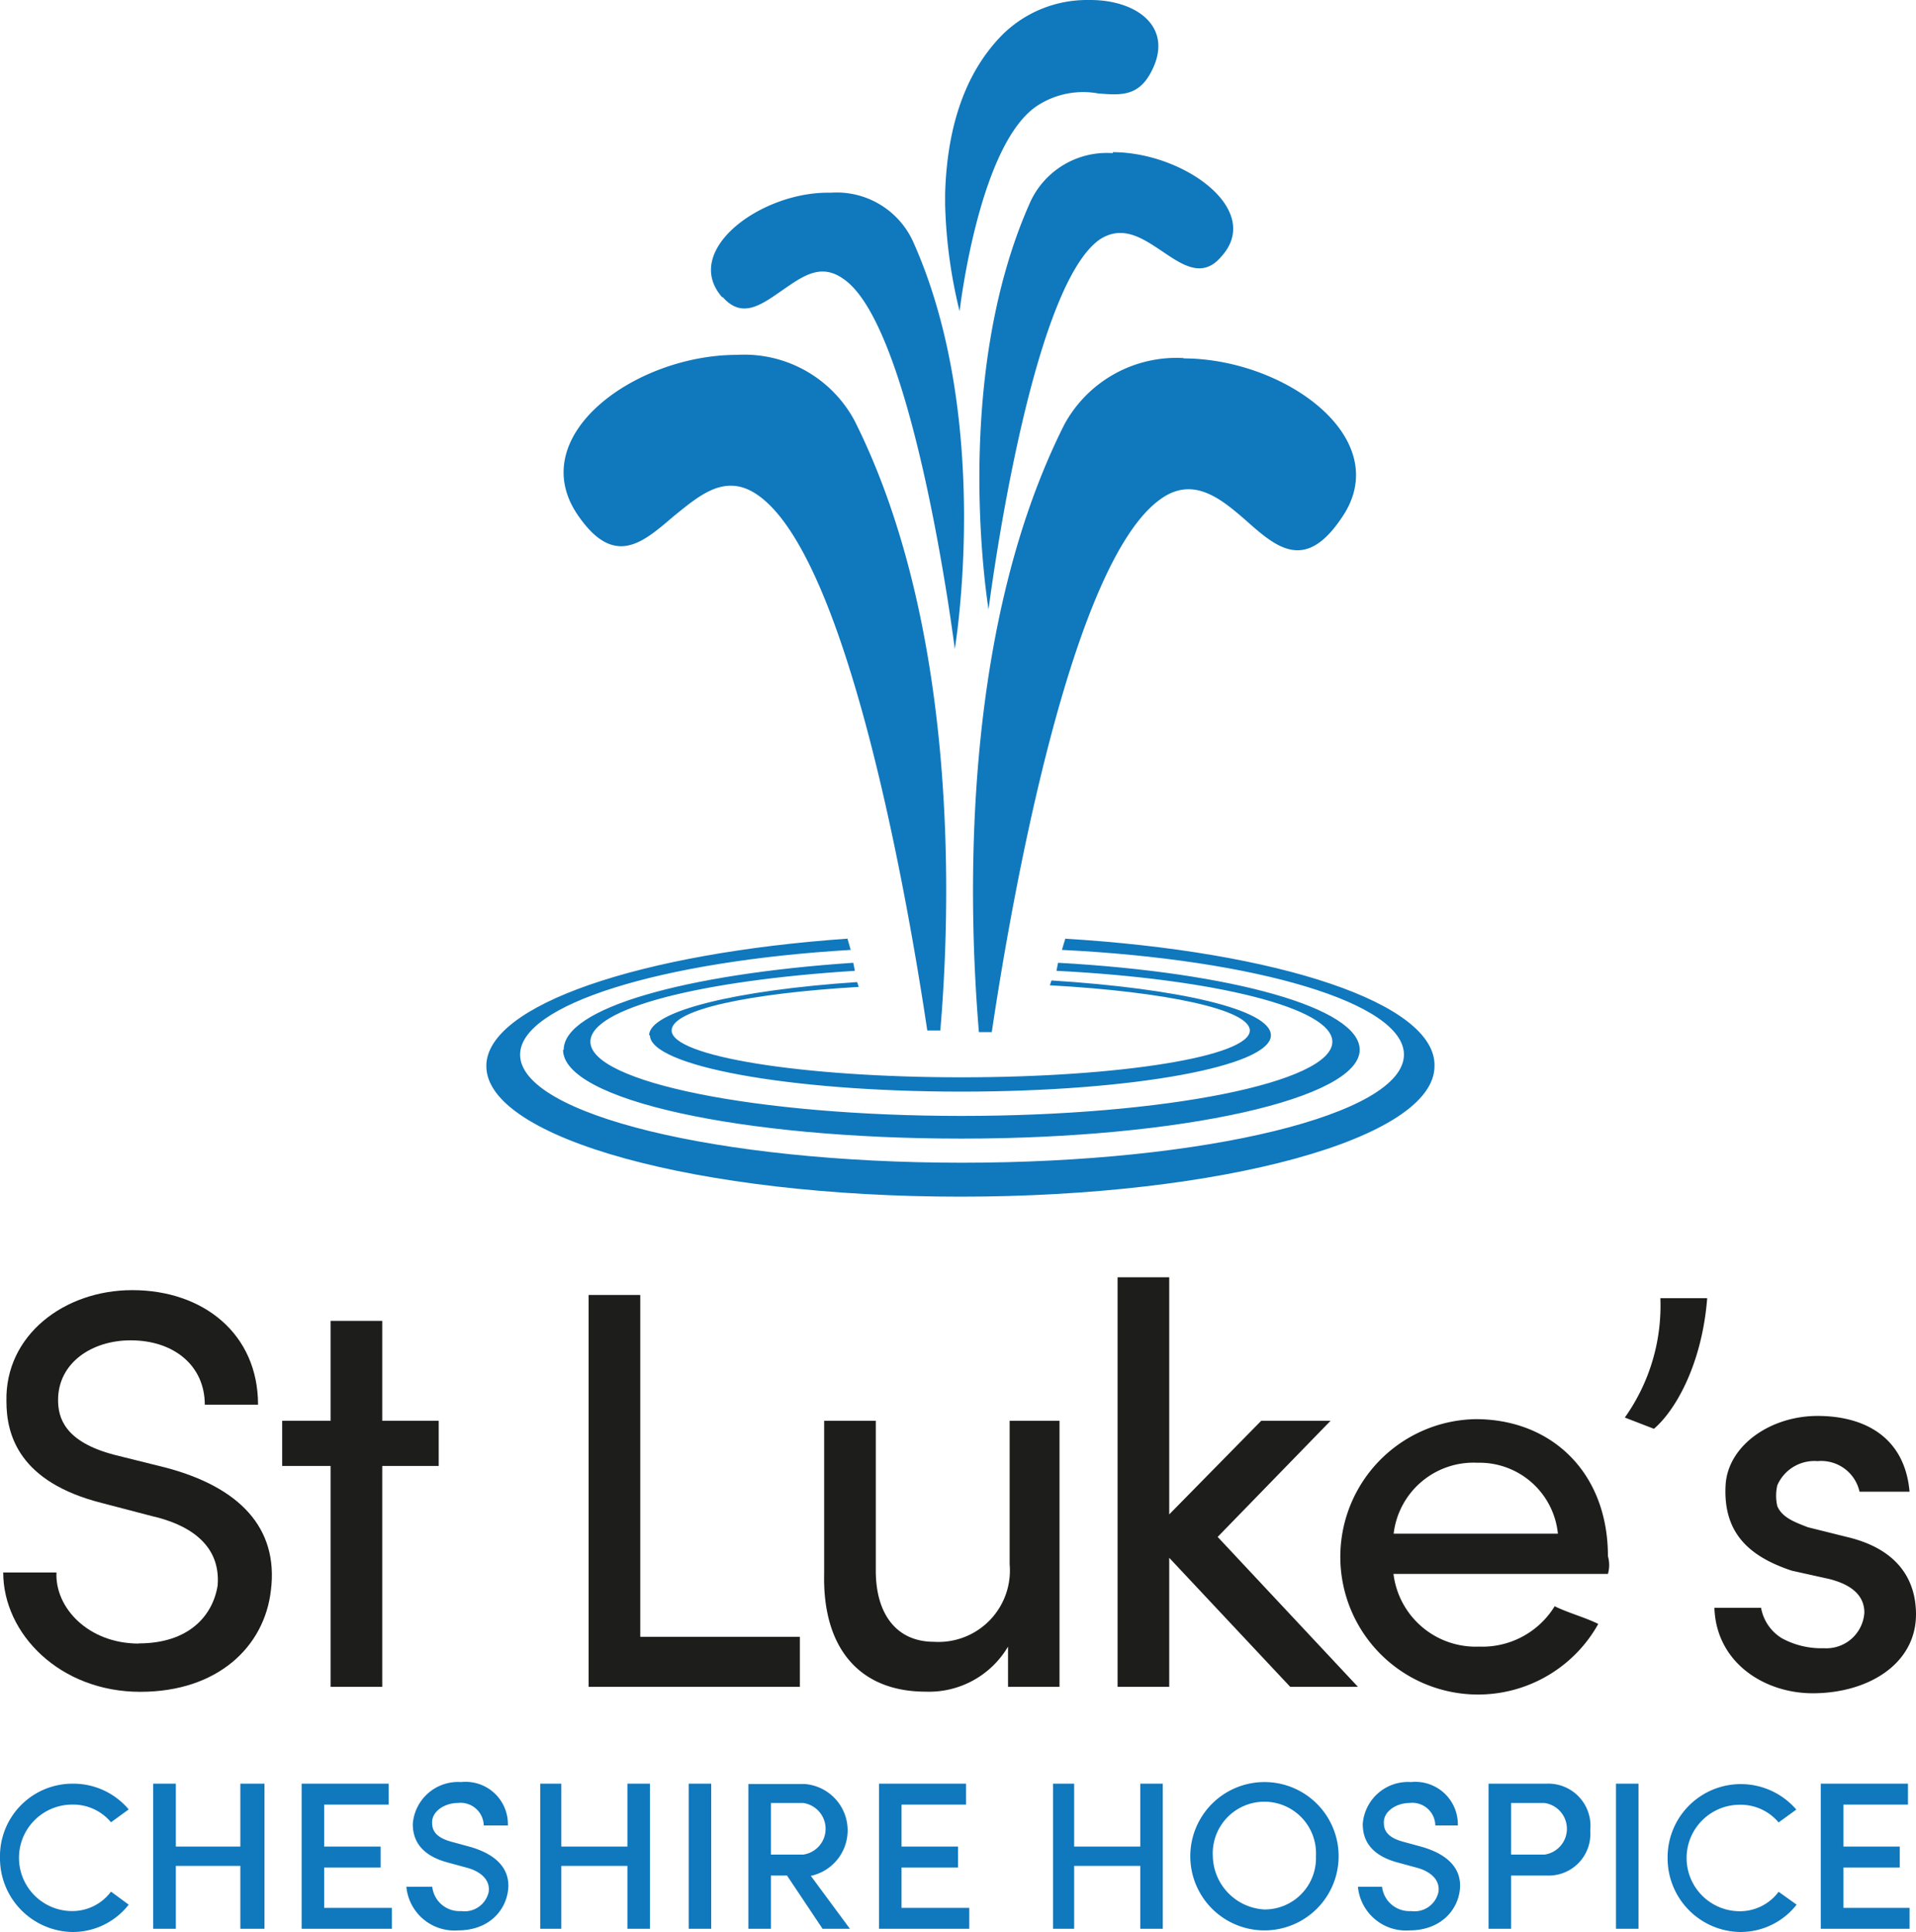 <svg xmlns="http://www.w3.org/2000/svg" viewBox="0 0 119.1 120.1"><defs><style>.cls-1{fill:#1078bd;}.cls-2{fill:#1d1d1b;}</style></defs><title>Asset 1</title><g id="Layer_2" data-name="Layer 2"><g id="Layer_1-2" data-name="Layer 1"><path class="cls-1" d="M35,65.26c0,3.11,11,5.52,24.76,5.52s24.76-2.51,24.76-5.52c0-2.6-7.92-4.81-18.75-5.41l-.1.5c9.83.5,17.15,2.31,17.15,4.41,0,2.51-10.33,4.61-23.06,4.61s-23.06-2.1-23.06-4.61c0-2.1,6.92-3.81,16.44-4.41l-.1-.5c-10.42.7-18,2.81-18,5.41m31.18-6.91-.21.7c12.14.6,21.26,3.31,21.26,6.51,0,3.71-12.33,6.72-27.47,6.72s-27.47-3-27.47-6.72c0-3.1,8.72-5.81,20.55-6.51l-.2-.7c-12.83.9-22.45,4.11-22.45,7.92,0,4.51,13.23,8.12,29.47,8.12s29.47-3.61,29.47-8.12c.1-3.91-9.72-7.12-23-7.92m-25.77,6c0,1.91,8.62,3.51,19.35,3.51S79,66.27,79,64.36c0-1.6-5.72-2.91-13.64-3.41l-.1.3c7.22.4,12.43,1.51,12.43,2.81,0,1.6-8,2.91-17.94,2.91s-18-1.31-18-2.91c0-1.3,4.82-2.31,11.63-2.71l-.1-.3c-7.52.5-12.93,1.81-12.93,3.31"/><path class="cls-2" d="M8.62,102.16c3.11,0,4.61-1.71,4.91-3.61.2-2.61-1.9-3.81-4.11-4.31l-3.1-.81C1.2,92.13.4,89.22.4,87.12.3,83,4,80.2,8.22,80.2c4.41,0,7.82,2.71,7.82,7.12H12.73c0-2.41-1.9-4-4.61-4-2.41,0-4.51,1.4-4.51,3.71,0,1.1.4,2.6,3.51,3.41l3.21.8c4.51,1.2,7,3.71,6.51,7.62-.4,3.51-3.31,6.31-8.12,6.31-5,0-8.52-3.61-8.52-7.42H3.51c-.1,2.21,2,4.42,5.11,4.42"/><polygon class="cls-2" points="27.27 88.32 27.27 91.13 23.76 91.13 23.76 104.86 20.55 104.86 20.55 91.13 17.54 91.13 17.54 88.32 20.55 88.32 20.55 82.11 23.76 82.11 23.76 88.32 27.27 88.32"/><polygon class="cls-2" points="39.8 80.5 39.8 101.75 49.72 101.75 49.72 104.86 36.59 104.86 36.59 80.5 39.8 80.5"/><path class="cls-2" d="M62.66,88.32h3.2v16.54h-3.2v-2.5a5.7,5.7,0,0,1-5.12,2.8c-4.11,0-6.41-2.7-6.31-7.32V88.32h3.21v9.32c0,2.71,1.3,4.42,3.61,4.42a4.44,4.44,0,0,0,4.71-4.82V88.32Z"/><polygon class="cls-2" points="72.68 104.86 69.47 104.86 69.47 79.4 72.68 79.4 72.68 94.14 78.4 88.32 82.71 88.32 75.69 95.54 84.41 104.86 80.2 104.86 72.68 96.84 72.68 104.86"/><path class="cls-2" d="M96.84,95.34a4.9,4.9,0,0,0-5-4.41,5,5,0,0,0-5.21,4.41Zm3.11,2.5H86.62a5.15,5.15,0,0,0,5.31,4.52,5.28,5.28,0,0,0,4.71-2.51c.8.4,1.91.7,2.71,1.1a8.56,8.56,0,1,1-7.62-12.73c4.71,0,8.22,3.31,8.22,8.52a2,2,0,0,1,0,1.1"/><path class="cls-2" d="M101,88.12a12,12,0,0,0,2.21-7.42h2.91c-.31,4-1.91,6.92-3.31,8.12Z"/><path class="cls-2" d="M107.27,92.23c.2-2.41,2.81-4.21,5.71-4.21s5.42,1.3,5.72,4.71h-3.11a2.44,2.44,0,0,0-2.61-1.9,2.51,2.51,0,0,0-2.5,1.5,2.85,2.85,0,0,0,0,1.3c.3.71,1.1,1,1.9,1.31l2.41.6c3.41.8,4.31,2.91,4.31,4.81,0,3.11-3,4.91-6.42,4.91-3,0-6-1.9-6.11-5.31h2.9a2.79,2.79,0,0,0,1.31,1.9,5.16,5.16,0,0,0,2.6.61,2.37,2.37,0,0,0,2.51-2.21c0-1.2-1-1.8-2.21-2.1l-2.3-.51c-2.71-.9-4.31-2.4-4.11-5.41"/><path class="cls-1" d="M8,118.4a4.41,4.41,0,0,1-3.51,1.7A4.58,4.58,0,0,1,0,115.49a4.51,4.51,0,0,1,4.51-4.61A4.5,4.5,0,0,1,8,112.48l-1.1.8a3.06,3.06,0,0,0-2.41-1.1,3.31,3.31,0,0,0,0,6.62,3,3,0,0,0,2.41-1.21Z"/><polygon class="cls-1" points="16.44 110.88 16.44 119.9 14.94 119.9 14.94 115.99 10.93 115.99 10.93 119.9 9.52 119.9 9.52 110.88 10.93 110.88 10.93 114.79 14.94 114.79 14.94 110.88 16.44 110.88"/><polygon class="cls-1" points="18.75 110.88 24.16 110.88 24.16 112.18 20.15 112.18 20.15 114.79 23.66 114.79 23.66 116.09 20.15 116.09 20.15 118.6 24.36 118.6 24.36 119.9 18.75 119.9 18.75 110.88"/><path class="cls-1" d="M26.87,117.29a1.7,1.7,0,0,0,1.8,1.51,1.53,1.53,0,0,0,1.71-1.21c.1-.8-.61-1.3-1.41-1.5l-1.1-.3c-1.91-.5-2.21-1.6-2.21-2.41a2.82,2.82,0,0,1,3-2.6,2.63,2.63,0,0,1,2.91,2.7h-1.5a1.44,1.44,0,0,0-1.61-1.4c-.8,0-1.6.5-1.6,1.2,0,.4.1.91,1.2,1.21l1.1.3c1.81.5,2.61,1.5,2.41,2.8S30.28,120,28.47,120a3,3,0,0,1-3.21-2.71Z"/><polygon class="cls-1" points="40.4 110.88 40.4 119.9 39 119.9 39 115.99 34.89 115.99 34.89 119.9 33.58 119.9 33.58 110.88 34.89 110.88 34.89 114.79 39 114.79 39 110.88 40.4 110.88"/><rect class="cls-1" x="42.81" y="110.88" width="1.4" height="9.02"/><path class="cls-1" d="M47.92,112.18v3.11h2a1.62,1.62,0,0,0,0-3.21h-2Zm4.91,7.72h-1.7l-2.21-3.31h-1v3.31h-1.4v-9H50a2.89,2.89,0,0,1,.4,5.71Z"/><polygon class="cls-1" points="54.64 110.88 60.05 110.88 60.05 112.18 56.04 112.18 56.04 114.79 59.55 114.79 59.55 116.09 56.04 116.09 56.04 118.6 60.25 118.6 60.25 119.9 54.64 119.9 54.64 110.88"/><polygon class="cls-1" points="72.28 110.88 72.28 119.9 70.88 119.9 70.88 115.99 66.77 115.99 66.77 119.9 65.46 119.9 65.46 110.88 66.77 110.88 66.77 114.79 70.88 114.79 70.88 110.88 72.28 110.88"/><path class="cls-1" d="M78.6,118.7a3.19,3.19,0,0,0,3.2-3.31,3.21,3.21,0,1,0-6.41,0,3.39,3.39,0,0,0,3.21,3.31m0-7.92a4.61,4.61,0,1,1,0,9.22,4.61,4.61,0,0,1,0-9.22"/><path class="cls-1" d="M85.91,117.29a1.71,1.71,0,0,0,1.81,1.51,1.52,1.52,0,0,0,1.7-1.21c.1-.8-.6-1.3-1.4-1.5l-1.1-.3c-1.91-.5-2.21-1.6-2.21-2.41a2.82,2.82,0,0,1,3-2.6,2.64,2.64,0,0,1,2.91,2.7H89.22a1.43,1.43,0,0,0-1.6-1.4c-.8,0-1.6.5-1.6,1.2,0,.4.1.91,1.2,1.21l1.1.3c1.81.5,2.61,1.5,2.41,2.8S89.42,120,87.62,120a3,3,0,0,1-3.21-2.71Z"/><path class="cls-1" d="M93.93,112.18v3.11H96a1.62,1.62,0,0,0,0-3.21H93.93Zm-1.4-1.3h3.61a2.62,2.62,0,0,1,2.71,2.9,2.59,2.59,0,0,1-2.71,2.81H93.93v3.31h-1.4Z"/><rect class="cls-1" x="100.45" y="110.88" width="1.4" height="9.02"/><path class="cls-1" d="M111.68,118.4a4.43,4.43,0,0,1-3.51,1.7,4.58,4.58,0,0,1-4.51-4.61,4.55,4.55,0,0,1,8-3l-1.1.8a3.08,3.08,0,0,0-2.41-1.1,3.31,3.31,0,0,0,0,6.62,3,3,0,0,0,2.41-1.21Z"/><polygon class="cls-1" points="113.18 110.88 118.6 110.88 118.6 112.18 114.59 112.18 114.59 114.79 118.09 114.79 118.09 116.09 114.59 116.09 114.59 118.6 118.7 118.6 118.7 119.9 113.18 119.9 113.18 110.88"/><path class="cls-1" d="M44.91,18.45c1.21,1.4,2.41.5,3.71-.4s2.41-1.71,3.81-.71c4.41,3,6.92,23,6.92,23s2.4-14.23-2.61-25.36a5.22,5.22,0,0,0-5.11-3c-4.31-.1-9.32,3.61-6.72,6.52"/><path class="cls-1" d="M67.57,0a7.48,7.48,0,0,0-5.21,2.11c-2.71,2.7-3.51,6.51-3.61,9.92v.7a30.87,30.87,0,0,0,.9,6.62s1.2-10.53,4.91-12.83a5.21,5.21,0,0,1,3.71-.71c1.3.1,2.41.21,3.21-1.2C73.08,1.8,70.78,0,67.77,0Z"/><path class="cls-1" d="M69.17,9.52a5.24,5.24,0,0,0-5.11,3c-5,11.13-2.61,25.36-2.61,25.36s2.51-19.95,6.92-23c1.4-.9,2.61-.1,3.81.7s2.51,1.8,3.71.4c2.71-2.91-2.31-6.52-6.72-6.52Z"/><path class="cls-1" d="M58.45,64.06c.6-7,1.3-24.66-5.32-37.89a7.78,7.78,0,0,0-7.32-4.11c-6.31,0-13.23,5-9.92,9.92,2.31,3.41,4.11,1.7,6,.1,1.61-1.3,3.21-2.71,5.22-1.3C52.73,34.69,56.44,56,57.64,64.06Z"/><path class="cls-1" d="M73.58,22.26a7.93,7.93,0,0,0-7.41,4.11C59.55,39.5,60.25,57,60.85,64.16h.8C62.86,56,66.57,34.89,72.18,31c2-1.41,3.71,0,5.21,1.3,1.91,1.7,3.71,3.31,6-.1,3.41-4.91-3.51-9.92-9.83-9.92"/></g></g></svg>